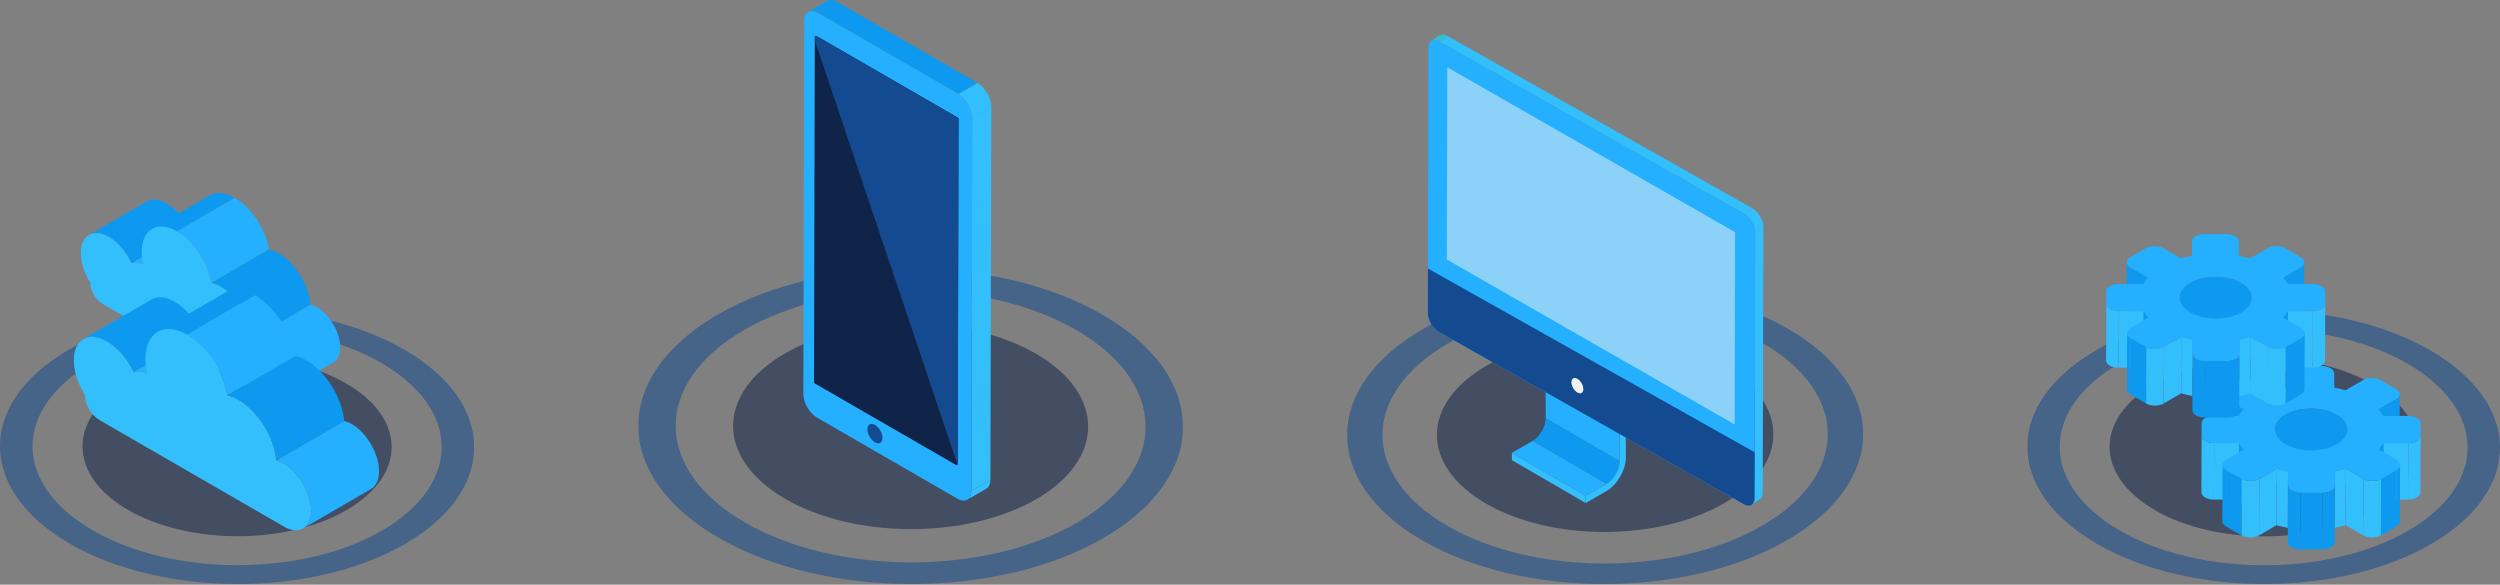 <svg width="620" height="145" viewBox="0 0 620 145" fill="none" xmlns="http://www.w3.org/2000/svg">
<rect x="0" y="0" width="620" height="145" fill="#808080" stroke="none"/>
<g clip-path="url(#clip0_1670_15069)">
<g opacity="0.54">
<path d="M85.808 95.078C100.83 103.751 100.91 117.807 85.991 126.477C71.072 135.146 46.8 135.15 31.778 126.477C16.762 117.807 16.688 103.748 31.607 95.078C46.526 86.408 70.792 86.408 85.808 95.078Z" fill="#102349"/>
<path d="M100.235 86.694C123.274 99.996 123.396 121.561 100.512 134.86C77.622 148.162 40.397 148.159 17.357 134.857C-5.677 121.559 -5.804 99.997 17.086 86.695C39.97 73.396 77.201 73.395 100.235 86.694ZM23.035 131.558C42.916 143.036 75.039 143.036 94.791 131.557C114.537 120.082 114.438 101.472 94.557 89.993C74.682 78.519 42.553 78.522 22.807 89.997C3.055 101.476 3.16 120.083 23.035 131.558Z" fill="#144A8F"/>
</g>
<path d="M36.38 49.967L22.075 58.28C23.24 57.603 24.815 57.631 26.557 58.512C26.708 58.588 26.858 58.669 27.007 58.756C29.315 60.088 31.357 62.569 32.61 65.291L46.914 56.978C45.661 54.257 43.62 51.775 41.312 50.442C41.163 50.356 41.013 50.275 40.862 50.199C39.12 49.318 37.545 49.29 36.38 49.967Z" fill="#0C99EF"/>
<path d="M35.542 65.629L49.847 57.316C48.756 56.832 47.751 56.736 46.915 56.978L32.61 65.291C33.446 65.049 34.451 65.145 35.542 65.629Z" fill="#24B0FF"/>
<path d="M52.002 48.455L37.697 56.768C39.117 55.942 41.023 55.953 43.134 56.962C43.394 57.087 43.653 57.224 43.909 57.371L58.214 49.058C57.958 48.91 57.699 48.774 57.439 48.649C55.328 47.64 53.422 47.629 52.002 48.455Z" fill="#0C99EF"/>
<path d="M52.416 70.163L66.721 61.85C65.869 56.85 62.389 51.468 58.214 49.058L43.909 57.371C48.084 59.781 51.564 65.163 52.416 70.163Z" fill="#24B0FF"/>
<path d="M62.717 83.849L77.022 75.535C76.574 70.689 73.201 65.18 69.091 62.807C68.267 62.331 67.471 62.018 66.721 61.85L52.416 70.163C53.166 70.331 53.962 70.644 54.786 71.12C58.897 73.493 62.269 79.002 62.717 83.849Z" fill="#0C99EF"/>
<path d="M68.371 98.193L82.676 89.88C83.871 89.185 84.546 87.596 84.328 85.32C84.038 82.274 82.101 78.808 79.62 76.88C79.278 76.613 78.941 76.386 78.611 76.195C78.06 75.878 77.528 75.662 77.022 75.536L62.717 83.849C63.223 83.975 63.755 84.191 64.306 84.509C64.636 84.699 64.973 84.927 65.315 85.193C67.796 87.121 69.733 90.587 70.023 93.633C70.241 95.909 69.566 97.498 68.371 98.193Z" fill="#24B0FF"/>
<path d="M43.909 57.371C43.653 57.223 43.394 57.087 43.134 56.962C38.934 54.955 35.546 56.898 35.18 61.519C35.075 62.827 35.211 64.221 35.542 65.629C34.451 65.145 33.446 65.049 32.61 65.291C31.357 62.569 29.315 60.088 27.007 58.755C26.858 58.669 26.708 58.588 26.557 58.512C23.031 56.73 20.192 58.437 20.048 62.417C19.958 64.871 20.877 67.662 22.373 70.051C22.368 72.001 23.739 74.377 25.434 75.356L64.844 98.109C67.994 99.54 70.409 97.665 70.023 93.633C69.733 90.587 67.796 87.121 65.314 85.193C64.973 84.926 64.636 84.699 64.306 84.508C63.755 84.191 63.223 83.975 62.717 83.849C62.269 79.002 58.897 73.493 54.786 71.12C53.962 70.644 53.166 70.331 52.416 70.163C51.564 65.163 48.084 59.781 43.909 57.371Z" fill="#32BFFC"/>
<path d="M37.536 74.293L20.702 84.075C22.073 83.279 23.926 83.312 25.976 84.349C26.154 84.438 26.331 84.534 26.506 84.635C29.222 86.203 31.624 89.123 33.099 92.326L49.932 82.543C48.458 79.341 46.055 76.421 43.34 74.853C43.164 74.751 42.987 74.656 42.809 74.566C40.759 73.53 38.906 73.496 37.536 74.293Z" fill="#0C99EF"/>
<path d="M36.55 92.724L53.383 82.942C52.099 82.372 50.917 82.258 49.932 82.543L33.099 92.326C34.083 92.041 35.265 92.155 36.55 92.724Z" fill="#24B0FF"/>
<path d="M55.919 72.513L39.086 82.296C40.757 81.325 43 81.338 45.484 82.525C45.79 82.671 46.095 82.832 46.395 83.006L63.229 73.223C62.928 73.05 62.624 72.889 62.317 72.742C59.833 71.555 57.591 71.542 55.919 72.513Z" fill="#0C99EF"/>
<path d="M56.406 98.06L73.24 88.277C72.237 82.393 68.142 76.06 63.229 73.223L46.395 83.006C51.309 85.842 55.404 92.175 56.406 98.06Z" fill="#24B0FF"/>
<path d="M68.528 114.164L85.362 104.381C84.834 98.678 80.866 92.196 76.029 89.403C75.059 88.843 74.122 88.474 73.24 88.277L56.406 98.06C57.288 98.257 58.225 98.626 59.195 99.185C64.032 101.978 68.001 108.46 68.528 114.164Z" fill="#0C99EF"/>
<path d="M75.181 131.044L92.015 121.261C93.422 120.443 94.216 118.574 93.959 115.895C93.618 112.311 91.338 108.232 88.418 105.964C88.016 105.65 87.62 105.382 87.231 105.158C86.584 104.784 85.957 104.53 85.362 104.381L68.528 114.164C69.124 114.312 69.75 114.566 70.398 114.94C70.786 115.165 71.183 115.432 71.585 115.746C74.505 118.015 76.784 122.093 77.126 125.678C77.382 128.356 76.588 130.226 75.181 131.044Z" fill="#24B0FF"/>
<path d="M46.395 83.006C46.094 82.832 45.79 82.671 45.483 82.525C40.541 80.163 36.554 82.449 36.123 87.887C36 89.427 36.16 91.067 36.55 92.725C35.265 92.155 34.083 92.041 33.099 92.326C31.624 89.124 29.222 86.203 26.506 84.635C26.331 84.534 26.154 84.438 25.976 84.349C21.827 82.252 18.486 84.261 18.317 88.945C18.211 91.832 19.292 95.117 21.053 97.927C21.046 100.223 22.66 103.019 24.655 104.17L71.031 130.946C74.738 132.629 77.579 130.423 77.126 125.678C76.784 122.094 74.505 118.015 71.585 115.746C71.183 115.432 70.786 115.165 70.398 114.941C69.75 114.567 69.124 114.312 68.528 114.164C68.001 108.461 64.032 101.978 59.195 99.186C58.225 98.626 57.289 98.257 56.406 98.06C55.404 92.175 51.309 85.843 46.395 83.006Z" fill="#32BFFC"/>
</g>
<g clip-path="url(#clip1_1670_15069)">
<g opacity="0.54">
<path d="M256.86 87.686C274.114 97.647 274.204 113.791 257.069 123.749C239.934 133.707 212.056 133.711 194.802 123.749C177.555 113.792 177.471 97.644 194.606 87.686C211.741 77.728 239.613 77.728 256.86 87.686Z" fill="#102349"/>
<path d="M273.43 78.056C299.892 93.334 300.032 118.104 273.748 133.378C247.457 148.657 204.702 148.653 178.239 133.375C151.783 118.101 151.637 93.335 177.928 78.057C204.212 62.782 246.974 62.782 273.43 78.056ZM184.76 129.585C207.595 142.769 244.491 142.769 267.177 129.585C289.857 116.405 289.743 95.029 266.908 81.846C244.08 68.666 207.178 68.67 184.498 81.85C161.812 95.034 161.932 116.405 184.76 129.585Z" fill="#144A8F"/>
</g>
<path d="M244.626 121.174L239.898 123.922C240.512 123.565 240.892 122.807 240.895 121.73L245.623 118.983C245.62 120.059 245.24 120.817 244.626 121.174Z" fill="#32BFFC"/>
<path d="M200.438 2.978L205.167 0.23C205.788 -0.131 206.649 -0.079 207.599 0.469L202.871 3.217C201.92 2.668 201.06 2.617 200.438 2.978Z" fill="#0C99EF"/>
<path d="M241.108 29.227L245.836 26.48L245.623 118.983L240.895 121.73L241.108 29.227Z" fill="#32BFFC"/>
<path d="M202.871 3.217L207.599 0.469L242.427 20.578L237.699 23.325L202.871 3.217Z" fill="#0C99EF"/>
<path d="M237.699 23.325C239.588 24.416 241.114 27.057 241.108 29.227L240.895 121.73C240.889 123.898 239.353 124.774 237.464 123.683L202.636 103.575C200.747 102.485 199.223 99.842 199.229 97.674L199.442 5.171C199.448 3.001 200.982 2.126 202.871 3.217L237.699 23.325Z" fill="#24B0FF"/>
<path d="M237.699 23.325L242.427 20.577C244.316 21.668 245.842 24.309 245.836 26.48L241.108 29.227C241.114 27.057 239.588 24.416 237.699 23.325Z" fill="#32BFFC"/>
<path d="M237.708 29.43L237.519 115.072C237.518 115.289 237.284 115.424 237.096 115.316L202.019 95.064C201.931 95.013 201.878 94.92 201.878 94.819L202.066 9.177C202.067 8.96 202.301 8.825 202.489 8.933L237.567 29.186C237.654 29.236 237.708 29.329 237.708 29.43Z" fill="#102349"/>
<path d="M237.707 29.43C237.707 29.329 237.654 29.236 237.566 29.186L202.489 8.933C202.301 8.825 202.067 8.96 202.066 9.177L202.064 10.004L237.465 115.234C237.498 115.189 237.518 115.135 237.519 115.072L237.707 29.43Z" fill="#144A8F"/>
<path d="M217.002 105.386C218.036 105.983 218.873 107.432 218.87 108.621C218.866 109.81 218.024 110.29 216.99 109.692C215.955 109.095 215.119 107.646 215.122 106.457C215.125 105.269 215.968 104.789 217.002 105.386Z" fill="#144A8F"/>
</g>
<g clip-path="url(#clip2_1670_15069)">
<g opacity="0.54">
<path d="M368.673 90.68C352.323 100.12 352.237 115.418 368.475 124.854C384.712 134.29 411.129 134.294 427.479 124.854C443.822 115.419 443.902 100.117 427.665 90.681C411.428 81.245 385.016 81.245 368.673 90.68Z" fill="#102349"/>
<path d="M443.469 81.556C468.382 96.034 468.244 119.502 443.174 133.976C418.098 148.453 377.583 148.456 352.67 133.979C327.764 119.504 327.896 96.033 352.972 81.555C378.041 67.082 418.562 67.082 443.469 81.556ZM436.995 130.384C458.626 117.895 458.74 97.644 437.243 85.151C415.752 72.661 380.783 72.657 359.151 85.147C337.513 97.639 337.405 117.895 358.896 130.384C380.394 142.877 415.357 142.877 436.995 130.384Z" fill="#144A8F"/>
</g>
<path d="M401.637 114.364L383.339 103.73C383.345 105.787 381.891 108.305 380.098 109.34L398.397 119.974C400.189 118.939 401.643 116.421 401.637 114.364Z" fill="#0C99EF"/>
<path d="M398.397 119.974L380.098 109.34L374.953 112.311L393.251 122.945L398.397 119.974Z" fill="#24B0FF"/>
<path d="M393.251 122.945L374.953 112.311L374.958 114.123L393.256 124.757L393.251 122.945Z" fill="#32BFFC"/>
<path d="M401.603 102.124L401.637 114.364C401.643 116.421 400.189 118.939 398.397 119.974L393.251 122.945L393.256 124.757L398.402 121.786C401.066 120.248 403.223 116.512 403.215 113.453L403.18 101.214L401.603 102.124Z" fill="#32BFFC"/>
<path d="M401.603 102.124L383.305 91.49L383.339 103.73L401.638 114.364L401.603 102.124Z" fill="#24B0FF"/>
<path d="M403.18 101.214L384.882 90.58L383.305 91.49L401.603 102.124L403.18 101.214Z" fill="#E0E0E0"/>
<path d="M358.976 8.92L356.943 10.276C356.201 9.848 355.529 9.808 355.043 10.09L357.077 8.734C357.562 8.451 358.235 8.491 358.976 8.92Z" fill="#32C1CC"/>
<path d="M435.121 123.51L435.287 57.672L437.32 56.316L437.155 122.153C437.153 122.995 436.855 123.587 436.376 123.866L434.342 125.223C434.822 124.944 435.119 124.352 435.121 123.51Z" fill="#32BFFC"/>
<path d="M434.659 51.704L432.625 53.061L356.942 10.276L358.976 8.92L434.659 51.704Z" fill="#32BFFC"/>
<path d="M356.943 10.276L432.625 53.061C434.1 53.912 435.291 55.976 435.287 57.672L435.121 123.51C435.116 125.204 433.917 125.888 432.443 125.036L356.76 82.252C355.286 81.401 354.094 79.336 354.099 77.642L354.264 11.805C354.269 10.108 355.468 9.425 356.943 10.276Z" fill="#24B0FF"/>
<path d="M437.32 56.316L435.286 57.673C435.291 55.976 434.1 53.912 432.625 53.061L434.659 51.705C436.133 52.556 437.325 54.62 437.32 56.316Z" fill="#32BFFC"/>
<path d="M435.154 112.157L435.121 123.51C435.121 123.616 435.116 123.717 435.107 123.815C435.103 123.851 435.096 123.885 435.091 123.921C435.083 123.979 435.077 124.039 435.066 124.095C435.058 124.133 435.047 124.167 435.038 124.203C435.025 124.253 435.014 124.304 434.999 124.351C434.988 124.386 434.972 124.418 434.959 124.453C434.943 124.495 434.928 124.54 434.909 124.58C434.894 124.613 434.875 124.642 434.858 124.674C434.837 124.71 434.819 124.749 434.797 124.783C434.778 124.812 434.756 124.836 434.736 124.863C434.712 124.895 434.689 124.929 434.663 124.959C434.641 124.984 434.616 125.004 434.592 125.027C434.565 125.054 434.539 125.082 434.509 125.106C434.484 125.127 434.456 125.143 434.429 125.162C433.939 125.504 433.231 125.492 432.443 125.036L356.76 82.252C355.286 81.401 354.094 79.337 354.099 77.642L354.13 66.603L435.154 112.157Z" fill="#144A8F"/>
<path d="M430.301 57.581L430.179 105.25L358.811 64.361V64.36L358.933 16.691L430.301 57.581Z" fill="#F2F2F2" fill-opacity="0.5"/>
<path d="M391.196 93.945C390.38 93.474 389.716 93.848 389.713 94.786C389.71 95.728 390.371 96.867 391.186 97.338C392.002 97.809 392.667 97.435 392.67 96.493C392.672 95.555 392.012 94.416 391.196 93.945Z" fill="#F2F2F2"/>
</g>
<g clip-path="url(#clip3_1670_15069)">
<g opacity="0.54">
<path d="M588.313 95.234C603.288 103.88 603.367 117.892 588.495 126.535C573.623 135.177 549.427 135.181 534.452 126.535C519.483 117.893 519.41 103.877 534.282 95.235C549.153 86.592 573.344 86.592 588.313 95.234Z" fill="#102349"/>
<path d="M602.694 86.877C625.662 100.137 625.783 121.635 602.97 134.892C580.152 148.152 543.044 148.149 520.077 134.889C497.115 121.632 496.989 100.138 519.807 86.877C542.619 73.62 579.733 73.62 602.694 86.877ZM525.737 131.6C545.555 143.042 577.578 143.042 597.268 131.599C616.952 120.16 616.853 101.608 597.034 90.166C577.222 78.727 545.193 78.731 525.509 90.17C505.819 101.612 505.924 120.161 525.737 131.6Z" fill="#144A8F"/>
</g>
<path d="M567.303 96.136L567.254 113.15L567.234 109.58L567.283 92.566L567.303 96.136Z" fill="#2FB5BF"/>
<path d="M595.124 97.769L595.076 114.783C595.075 115.237 594.776 115.69 594.181 116.036L594.229 99.022C594.825 98.676 595.123 98.223 595.124 97.769Z" fill="#0C99EF"/>
<path d="M551.037 114.768L551.085 97.754C551.084 98.214 551.387 98.674 551.995 99.025L551.946 116.038C551.339 115.688 551.036 115.227 551.037 114.768Z" fill="#0C99EF"/>
<path d="M594.229 99.022L594.181 116.036L589.838 118.559L589.887 101.546L594.229 99.022Z" fill="#0C99EF"/>
<path d="M556.362 101.546L556.314 118.56L551.947 116.038L551.995 99.025L556.362 101.546Z" fill="#0C99EF"/>
<path d="M582.116 106.538L582.068 120.57C582.072 119.233 581.188 120.875 579.421 119.854C575.911 117.828 570.241 117.828 566.753 119.854C565.02 120.862 564.152 119.199 564.148 120.519L564.196 106.487C564.2 105.167 565.068 103.848 566.802 102.841C570.289 100.814 575.959 100.814 579.469 102.841C581.237 103.861 582.12 105.201 582.116 106.538Z" fill="#0C99EF"/>
<path d="M546.012 108.081L545.964 122.113L545.942 121.954L545.991 104.94L546.012 108.081Z" fill="#2FB5BF"/>
<path d="M600.318 108.081L600.27 122.113C600.275 123.098 598.898 123.898 597.198 123.898L597.246 109.866C598.947 109.866 600.323 109.066 600.318 108.081Z" fill="#32BFFC"/>
<path d="M597.246 109.866L597.198 123.898H591.035L591.083 109.866L597.246 109.866Z" fill="#32BFFC"/>
<path d="M555.266 109.866L555.218 123.898H549.055L549.103 109.866H555.266Z" fill="#32BFFC"/>
<path d="M549.104 109.866L549.055 123.898C548.205 123.898 547.434 123.698 546.874 123.375C546.315 123.052 545.967 122.606 545.964 122.113L546.012 108.081C546.015 108.574 546.363 109.02 546.922 109.343C547.482 109.666 548.254 109.866 549.104 109.866Z" fill="#32BFFC"/>
<path d="M591.083 109.866L591.035 123.898C590.734 124.447 590.354 124.986 589.898 125.507L589.946 111.475C590.403 110.954 590.783 110.416 591.083 109.866Z" fill="#0C99EF"/>
<path d="M556.422 111.475L556.373 125.507C555.911 124.986 555.525 124.448 555.218 123.898L555.267 109.866C555.573 110.416 555.96 110.954 556.422 111.475Z" fill="#0C99EF"/>
<path d="M595.223 115.267L595.174 129.299C595.173 129.753 594.875 130.206 594.279 130.552L594.328 116.52C594.923 116.174 595.221 115.721 595.223 115.267Z" fill="#0C99EF"/>
<path d="M551.136 129.284L551.184 115.252C551.183 115.711 551.486 116.172 552.093 116.522L552.045 130.554C551.438 130.204 551.134 129.743 551.136 129.284Z" fill="#0C99EF"/>
<path d="M581.78 116.221L581.732 130.253C580.834 130.519 579.905 130.741 578.958 130.917L579.006 116.885C579.954 116.709 580.882 116.487 581.78 116.221Z" fill="#32BFFC"/>
<path d="M567.424 116.885L567.375 130.917C566.422 130.739 565.495 130.519 564.59 130.251L564.638 116.219C565.543 116.487 566.47 116.707 567.424 116.885Z" fill="#32BFFC"/>
<path d="M594.328 116.52L594.279 130.552L590.455 132.774L590.503 118.742L594.328 116.52Z" fill="#0C99EF"/>
<path d="M586.147 118.742L586.098 132.774L581.731 130.253L581.78 116.221L586.147 118.742Z" fill="#32BFFC"/>
<path d="M564.638 116.219L564.589 130.251L560.247 132.774L560.295 118.743L564.638 116.219Z" fill="#32BFFC"/>
<path d="M555.939 118.742L555.891 132.774L552.045 130.554L552.094 116.522L555.939 118.742Z" fill="#0C99EF"/>
<path d="M590.503 118.742L590.455 132.774C589.256 133.471 587.306 133.471 586.099 132.774L586.147 118.742C587.354 119.439 589.304 119.439 590.503 118.742Z" fill="#32BFFC"/>
<path d="M560.295 118.742L560.247 132.774C559.048 133.471 557.098 133.471 555.891 132.774L555.939 118.743C557.146 119.439 559.096 119.439 560.295 118.742Z" fill="#32BFFC"/>
<path d="M567.439 120.452L567.391 134.484L567.375 130.917L567.423 116.885L567.439 120.452Z" fill="#2FB5BF"/>
<path d="M579.025 120.455L578.977 134.487C578.983 135.471 577.61 136.269 575.906 136.272L575.954 122.24C577.658 122.237 579.031 121.439 579.025 120.455Z" fill="#0C99EF"/>
<path d="M575.954 122.24L575.906 136.271L570.483 136.269L570.531 122.237L575.954 122.24Z" fill="#0C99EF"/>
<path d="M570.531 122.238L570.483 136.269C569.633 136.27 568.863 136.07 568.303 135.747C567.744 135.424 567.396 134.978 567.392 134.485L567.44 120.453C567.444 120.946 567.792 121.392 568.352 121.715C568.911 122.038 569.681 122.238 570.531 122.238Z" fill="#0C99EF"/>
<path d="M594.314 113.996C595.52 114.693 595.527 115.823 594.328 116.52L590.504 118.742C589.305 119.439 587.354 119.439 586.147 118.742L581.78 116.221C580.882 116.487 579.954 116.709 579.006 116.885L579.026 120.455C579.031 121.439 577.658 122.237 575.954 122.24L570.531 122.237C569.681 122.237 568.911 122.038 568.352 121.715C567.792 121.392 567.444 120.946 567.44 120.453L567.424 116.885C566.47 116.707 565.543 116.487 564.638 116.219L560.296 118.742C559.097 119.439 557.146 119.439 555.939 118.742L552.094 116.522C550.887 115.825 550.88 114.696 552.079 113.999L556.422 111.475C555.96 110.954 555.573 110.416 555.267 109.866H549.104C548.254 109.866 547.482 109.666 546.922 109.343C546.363 109.02 546.015 108.574 546.012 108.081L545.991 104.94C545.989 103.953 547.362 103.155 549.062 103.155H555.225C555.526 102.606 555.906 102.067 556.362 101.546L551.995 99.025C550.788 98.328 550.782 97.198 551.981 96.501L555.805 94.279C557.004 93.582 558.955 93.582 560.162 94.279L564.529 96.8C565.427 96.534 566.355 96.312 567.303 96.136L567.283 92.566C567.277 91.582 568.654 90.781 570.354 90.781L575.777 90.784C576.627 90.784 577.399 90.984 577.959 91.307C578.518 91.63 578.866 92.076 578.869 92.569L578.889 96.138C579.839 96.314 580.77 96.536 581.671 96.802L586.013 94.279C587.212 93.582 589.163 93.582 590.37 94.279L594.215 96.499C595.422 97.196 595.428 98.326 594.229 99.022L589.887 101.546C590.353 102.069 590.735 102.605 591.046 103.157L597.205 103.155C598.057 103.156 598.828 103.356 599.388 103.679C599.947 104.002 600.294 104.447 600.297 104.94L600.318 108.081C600.324 109.066 598.947 109.866 597.247 109.866L591.084 109.866C590.783 110.416 590.403 110.954 589.947 111.475L594.314 113.996ZM566.839 110.18C570.35 112.207 576.027 112.207 579.515 110.18C583.002 108.154 582.98 104.867 579.469 102.841C575.959 100.814 570.289 100.814 566.802 102.841C563.314 104.867 563.329 108.154 566.839 110.18Z" fill="#24B0FF"/>
<path d="M543.646 63.426L543.598 80.44L543.578 76.87L543.626 59.856L543.646 63.426Z" fill="#2FB5BF"/>
<path d="M571.468 65.059L571.42 82.073C571.418 82.527 571.12 82.98 570.524 83.326L570.573 66.312C571.168 65.966 571.466 65.513 571.468 65.059Z" fill="#0C99EF"/>
<path d="M527.381 82.058L527.429 65.044C527.428 65.504 527.731 65.964 528.338 66.314L528.29 83.328C527.683 82.977 527.38 82.517 527.381 82.058Z" fill="#0C99EF"/>
<path d="M570.573 66.312L570.525 83.326L566.182 85.849L566.23 68.836L570.573 66.312Z" fill="#0C99EF"/>
<path d="M532.705 68.836L532.657 85.85L528.29 83.328L528.338 66.315L532.705 68.836Z" fill="#0C99EF"/>
<path d="M558.459 73.828L558.411 87.86C558.415 86.523 557.532 88.165 555.764 87.144C552.254 85.117 546.584 85.118 543.097 87.144C541.363 88.152 540.495 86.489 540.491 87.809L540.539 73.777C540.543 72.457 541.411 71.138 543.145 70.131C546.632 68.104 552.302 68.104 555.813 70.131C557.58 71.151 558.463 72.491 558.459 73.828Z" fill="#0C99EF"/>
<path d="M522.355 75.371L522.307 89.403L522.286 89.243L522.334 72.23L522.355 75.371Z" fill="#2FB5BF"/>
<path d="M576.661 75.371L576.613 89.403C576.619 90.388 575.242 91.188 573.542 91.188L573.59 77.156C575.29 77.156 576.667 76.356 576.661 75.371Z" fill="#32BFFC"/>
<path d="M573.59 77.156L573.541 91.188H567.378L567.427 77.156H573.59Z" fill="#32BFFC"/>
<path d="M531.61 77.156L531.562 91.188L525.399 91.188L525.447 77.156H531.61Z" fill="#32BFFC"/>
<path d="M525.447 77.156L525.399 91.188C524.549 91.188 523.777 90.988 523.217 90.665C522.658 90.342 522.31 89.895 522.307 89.403L522.355 75.371C522.358 75.864 522.706 76.31 523.266 76.633C523.825 76.956 524.597 77.156 525.447 77.156Z" fill="#32BFFC"/>
<path d="M567.427 77.156L567.379 91.188C567.078 91.737 566.698 92.276 566.242 92.797L566.29 78.765C566.746 78.244 567.127 77.706 567.427 77.156Z" fill="#0C99EF"/>
<path d="M532.765 78.765L532.717 92.797C532.255 92.276 531.868 91.738 531.562 91.188L531.61 77.156C531.916 77.706 532.303 78.244 532.765 78.765Z" fill="#0C99EF"/>
<path d="M571.566 82.557L571.518 96.589C571.517 97.043 571.219 97.496 570.623 97.842L570.671 83.81C571.267 83.464 571.565 83.011 571.566 82.557Z" fill="#0C99EF"/>
<path d="M527.479 96.574L527.528 82.542C527.526 83.001 527.83 83.462 528.437 83.812L528.389 97.844C527.782 97.494 527.478 97.033 527.479 96.574Z" fill="#0C99EF"/>
<path d="M558.123 83.511L558.075 97.543C557.177 97.809 556.249 98.031 555.301 98.207L555.349 84.175C556.297 83.999 557.225 83.777 558.123 83.511Z" fill="#32BFFC"/>
<path d="M543.767 84.175L543.719 98.207C542.765 98.029 541.838 97.809 540.933 97.541L540.981 83.509C541.886 83.777 542.813 83.997 543.767 84.175Z" fill="#32BFFC"/>
<path d="M570.671 83.81L570.623 97.842L566.798 100.064L566.847 86.032L570.671 83.81Z" fill="#0C99EF"/>
<path d="M562.49 86.032L562.442 100.064L558.075 97.543L558.123 83.511L562.49 86.032Z" fill="#32BFFC"/>
<path d="M540.981 83.509L540.933 97.541L536.591 100.064L536.639 86.032L540.981 83.509Z" fill="#32BFFC"/>
<path d="M532.282 86.032L532.234 100.064L528.389 97.844L528.437 83.812L532.282 86.032Z" fill="#0C99EF"/>
<path d="M566.847 86.032L566.799 100.064C565.599 100.761 563.649 100.761 562.442 100.064L562.49 86.032C563.697 86.729 565.648 86.729 566.847 86.032Z" fill="#32BFFC"/>
<path d="M536.639 86.032L536.59 100.064C535.391 100.761 533.441 100.761 532.234 100.064L532.282 86.032C533.489 86.729 535.44 86.729 536.639 86.032Z" fill="#32BFFC"/>
<path d="M543.783 87.743L543.735 101.774L543.719 98.207L543.767 84.175L543.783 87.743Z" fill="#2FB5BF"/>
<path d="M555.369 87.745L555.321 101.777C555.326 102.761 553.953 103.559 552.25 103.561L552.298 89.53C554.002 89.527 555.375 88.729 555.369 87.745Z" fill="#0C99EF"/>
<path d="M552.298 89.53L552.25 103.561L546.827 103.559L546.875 89.527L552.298 89.53Z" fill="#0C99EF"/>
<path d="M546.875 89.527L546.826 103.559C545.976 103.559 545.206 103.36 544.647 103.037C544.087 102.714 543.74 102.268 543.735 101.774L543.783 87.742C543.788 88.236 544.136 88.682 544.695 89.005C545.254 89.328 546.025 89.527 546.875 89.527Z" fill="#0C99EF"/>
<path d="M570.657 81.286C571.864 81.983 571.87 83.113 570.671 83.81L566.847 86.032C565.648 86.729 563.697 86.729 562.49 86.032L558.123 83.511C557.225 83.777 556.297 83.999 555.349 84.175L555.369 87.745C555.375 88.729 554.002 89.527 552.298 89.529L546.875 89.527C546.025 89.527 545.254 89.328 544.695 89.005C544.136 88.682 543.788 88.236 543.783 87.742L543.767 84.175C542.813 83.997 541.886 83.777 540.981 83.509L536.639 86.032C535.44 86.729 533.489 86.729 532.282 86.032L528.437 83.812C527.23 83.115 527.224 81.985 528.423 81.289L532.765 78.765C532.303 78.244 531.917 77.706 531.61 77.156H525.447C524.597 77.156 523.825 76.956 523.266 76.633C522.706 76.31 522.358 75.864 522.355 75.371L522.334 72.23C522.332 71.243 523.705 70.445 525.405 70.445H531.569C531.869 69.895 532.249 69.357 532.705 68.836L528.338 66.315C527.132 65.618 527.125 64.488 528.324 63.791L532.149 61.569C533.348 60.872 535.298 60.872 536.505 61.569L540.872 64.09C541.77 63.824 542.699 63.602 543.646 63.426L543.626 59.856C543.621 58.871 544.998 58.071 546.698 58.071L552.121 58.074C552.971 58.074 553.742 58.273 554.302 58.597C554.862 58.92 555.209 59.366 555.212 59.858L555.232 63.428C556.182 63.604 557.113 63.826 558.014 64.092L562.356 61.569C563.555 60.872 565.506 60.872 566.713 61.569L570.558 63.789C571.765 64.486 571.772 65.615 570.573 66.312L566.23 68.836C566.696 69.359 567.079 69.895 567.389 70.447L573.548 70.445C574.4 70.446 575.172 70.646 575.731 70.969C576.29 71.292 576.637 71.737 576.64 72.23L576.661 75.371C576.667 76.356 575.29 77.156 573.59 77.156H567.427C567.126 77.705 566.746 78.244 566.29 78.765L570.657 81.286ZM543.183 77.47C546.693 79.497 552.37 79.497 555.858 77.47C559.345 75.444 559.323 72.157 555.813 70.13C552.302 68.104 546.633 68.104 543.145 70.13C539.658 72.157 539.672 75.444 543.183 77.47Z" fill="#24B0FF"/>
</g>
<defs>
<clipPath id="clip0_1670_15069">
<rect width="117.595" height="96.973" fill="white" transform="translate(0 47.862)"/>
</clipPath>
<clipPath id="clip1_1670_15069">
<rect width="135.066" height="144.835" fill="white" transform="translate(158.303)"/>
</clipPath>
<clipPath id="clip2_1670_15069">
<rect width="127.988" height="136.282" fill="white" transform="translate(334.077 8.553)"/>
</clipPath>
<clipPath id="clip3_1670_15069">
<rect width="117.226" height="86.764" fill="white" transform="translate(502.774 58.071)"/>
</clipPath>
</defs>
</svg>
